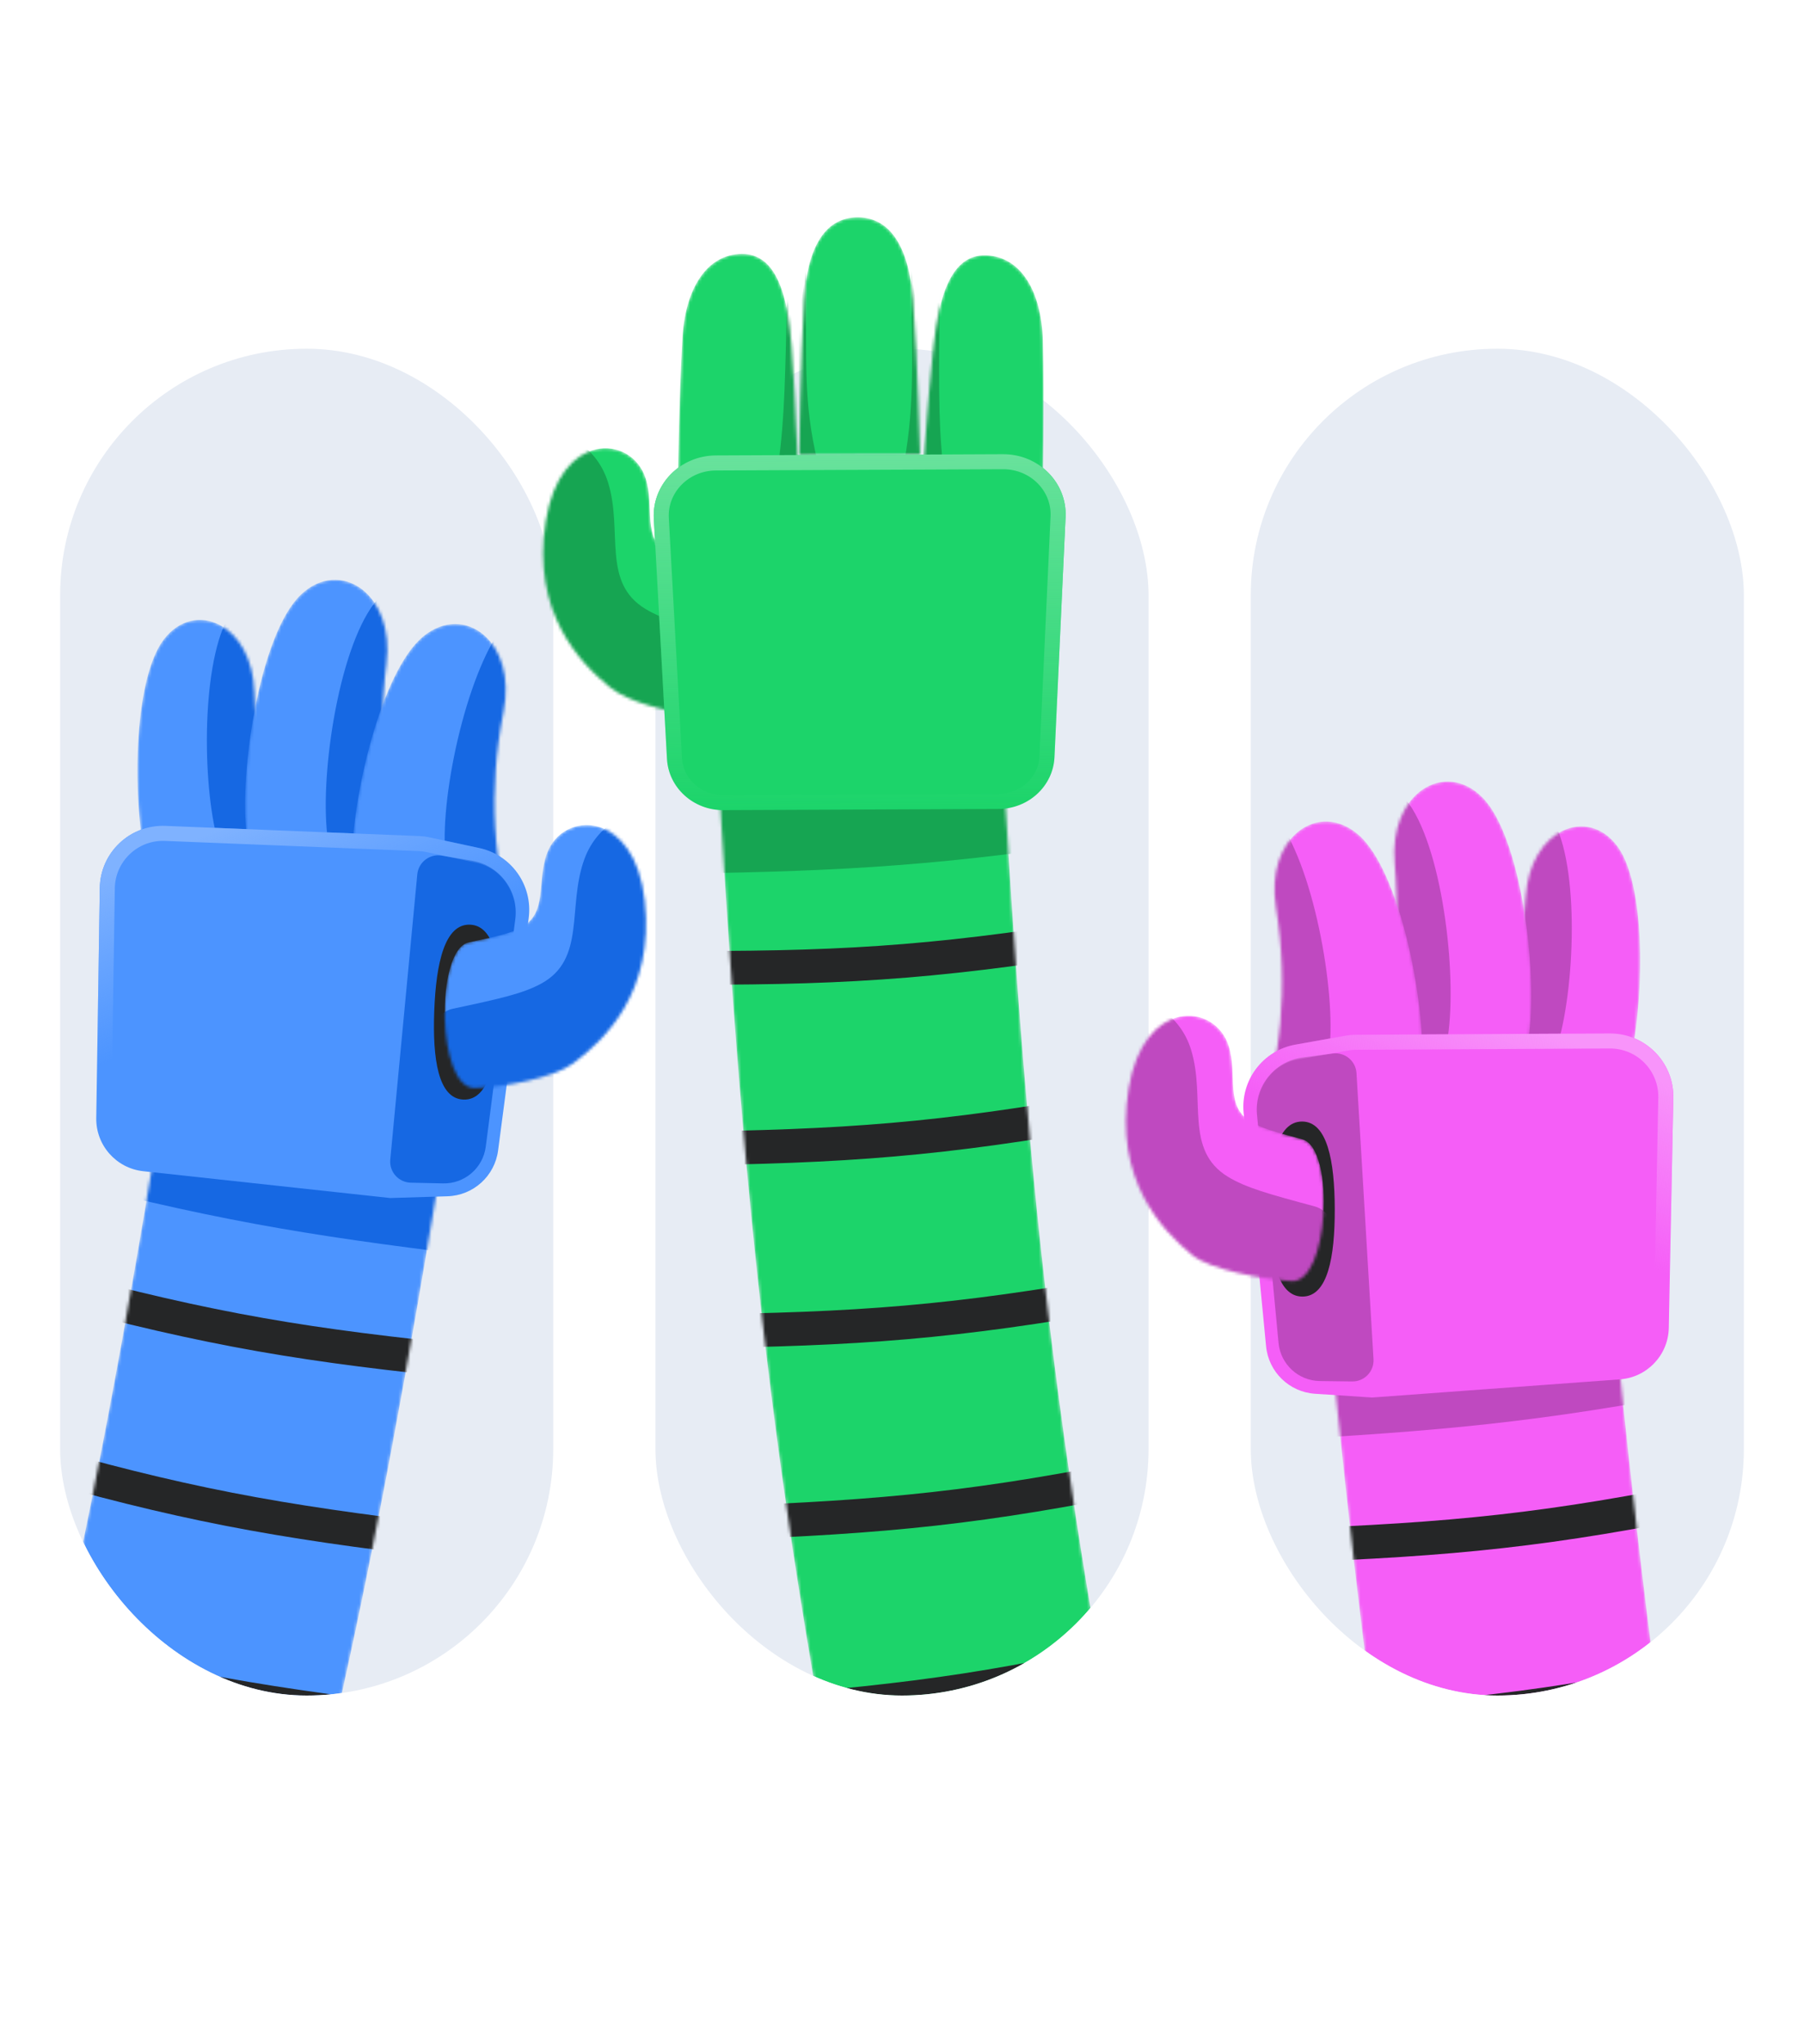 <svg width="600" height="680" viewBox="0 0 600 680" fill="none" xmlns="http://www.w3.org/2000/svg">
<rect x="0" y="0" width="600" height="680" fill="#333333" stroke="none"/>
<g clip-path="url(#clip0_28_261)">
<rect width="600" height="680" fill="white"/>
<g clip-path="url(#clip1_28_261)">
<rect x="20" y="116" width="164" height="448" rx="82" fill="#E7ECF4"/>
<mask id="mask0_28_261" style="mask-type:alpha" maskUnits="userSpaceOnUse" x="-47" y="316" width="197" height="523">
<path fill-rule="evenodd" clip-rule="evenodd" d="M110.079 317.579C84.263 313.409 59.928 331.082 55.727 357.055C28.391 526.033 7.548 617.174 -43.996 775.742C-52.128 800.76 -38.568 827.629 -13.709 835.756C11.151 843.882 37.896 830.188 46.029 805.169C99.288 641.321 121.202 545.325 149.216 372.159C153.417 346.186 135.895 321.75 110.079 317.579Z" fill="#FFEC80"/>
</mask>
<g mask="url(#mask0_28_261)">
<path fill-rule="evenodd" clip-rule="evenodd" d="M110.079 317.579C84.263 313.409 59.928 331.082 55.727 357.055C28.391 526.033 7.548 617.174 -43.996 775.742C-52.128 800.76 -38.568 827.629 -13.709 835.756C11.151 843.882 37.896 830.188 46.029 805.169C99.288 641.321 121.202 545.325 149.216 372.159C153.417 346.186 135.895 321.75 110.079 317.579Z" fill="#4C94FF"/>
<path fill-rule="evenodd" clip-rule="evenodd" d="M10.83 426.36C10.023 429.352 11.793 432.433 14.786 433.241C69.749 448.077 101.243 453.191 157.738 458.857C160.822 459.166 163.573 456.917 163.882 453.833C164.192 450.749 161.942 447.998 158.858 447.689C102.857 442.073 71.979 437.053 17.711 422.404C14.719 421.596 11.638 423.367 10.83 426.36Z" fill="#252627"/>
<path fill-rule="evenodd" clip-rule="evenodd" d="M18.176 380.818C16.9 386.408 18.284 391.782 21.268 392.821C76.914 407.159 108.81 411.893 165.693 418.705C168.844 418.818 172.025 414.301 172.798 408.616C173.571 402.931 171.643 398.23 168.491 398.117C112.113 391.323 80.842 386.672 25.889 372.575C22.905 371.537 19.452 375.227 18.176 380.818Z" fill="#1668E3"/>
<path fill-rule="evenodd" clip-rule="evenodd" d="M0.72 483.09C-0.142 486.067 1.573 489.179 4.551 490.041C59.236 505.87 90.633 511.552 147.016 518.239C150.094 518.604 152.885 516.404 153.25 513.327C153.615 510.249 151.416 507.458 148.338 507.093C92.448 500.465 61.666 494.888 7.671 479.26C4.694 478.398 1.582 480.113 0.72 483.09Z" fill="#252627"/>
<path fill-rule="evenodd" clip-rule="evenodd" d="M-10.026 543.067C-10.887 546.044 -9.172 549.156 -6.195 550.018C48.49 565.846 79.887 571.529 136.271 578.215C139.349 578.58 142.14 576.381 142.505 573.303C142.87 570.225 140.67 567.434 137.592 567.069C81.702 560.441 50.92 554.864 -3.074 539.236C-6.052 538.374 -9.164 540.089 -10.026 543.067Z" fill="#252627"/>
</g>
</g>
<g clip-path="url(#clip2_28_261)">
<rect x="218" y="116" width="164" height="448" rx="82" fill="#E7ECF4"/>
<mask id="mask1_28_261" style="mask-type:alpha" maskUnits="userSpaceOnUse" x="238" y="192" width="151" height="530">
<path fill-rule="evenodd" clip-rule="evenodd" d="M282.823 192.08C308.935 190.666 331.261 210.817 332.689 237.089C341.977 408.011 353.051 500.847 387.513 663.982C392.95 689.721 376.621 715.003 351.041 720.451C325.461 725.899 300.316 709.449 294.879 683.71C259.27 515.143 247.645 417.367 238.126 242.208C236.699 215.936 256.71 193.493 282.823 192.08Z" fill="#FFEC80"/>
</mask>
<g mask="url(#mask1_28_261)">
<path fill-rule="evenodd" clip-rule="evenodd" d="M282.823 192.08C308.935 190.666 331.261 210.817 332.689 237.089C341.977 408.011 353.051 500.847 387.513 663.982C392.95 689.721 376.621 715.003 351.041 720.451C325.461 725.899 300.316 709.449 294.879 683.71C259.27 515.143 247.645 417.367 238.126 242.208C236.699 215.936 256.71 193.493 282.823 192.08Z" fill="#1CD46A"/>
<path fill-rule="evenodd" clip-rule="evenodd" d="M369.994 310.759C370.48 313.82 368.393 316.695 365.332 317.182C309.107 326.115 277.248 327.865 220.47 327.516C217.371 327.497 214.874 324.969 214.893 321.87C214.912 318.77 217.44 316.273 220.539 316.292C276.821 316.638 308.056 314.917 363.571 306.097C366.632 305.61 369.507 307.697 369.994 310.759Z" fill="#252627"/>
<path fill-rule="evenodd" clip-rule="evenodd" d="M367.512 264.694C368.189 270.389 366.528 279.576 363.451 280.292C306.6 288.657 274.381 289.987 217.097 290.737C213.952 290.516 210.982 281.698 210.816 275.963C210.649 270.228 212.851 262.765 215.997 262.986C272.777 262.201 304.365 260.887 360.502 252.689C363.579 251.972 366.835 259 367.512 264.694Z" fill="#16A552"/>
<path fill-rule="evenodd" clip-rule="evenodd" d="M374.039 368.24C374.581 371.292 372.546 374.205 369.494 374.747C313.44 384.695 281.618 387.021 224.844 387.699C221.744 387.736 219.202 385.254 219.165 382.154C219.128 379.055 221.61 376.513 224.71 376.476C280.988 375.803 312.187 373.518 367.533 363.695C370.585 363.153 373.498 365.188 374.039 368.24Z" fill="#252627"/>
<path fill-rule="evenodd" clip-rule="evenodd" d="M378.374 429.017C378.915 432.069 376.88 434.982 373.828 435.524C317.774 445.472 285.952 447.798 229.178 448.476C226.079 448.513 223.536 446.031 223.499 442.932C223.462 439.832 225.945 437.29 229.044 437.253C285.322 436.581 316.521 434.295 371.867 424.472C374.919 423.931 377.832 425.966 378.374 429.017Z" fill="#252627"/>
<path fill-rule="evenodd" clip-rule="evenodd" d="M387.37 489.143C387.987 492.18 386.025 495.143 382.987 495.76C327.197 507.093 295.442 510.206 238.702 512.289C235.604 512.403 233.001 509.984 232.887 506.887C232.774 503.79 235.192 501.186 238.29 501.073C294.534 499.007 325.667 495.95 380.753 484.76C383.79 484.143 386.753 486.105 387.37 489.143Z" fill="#252627"/>
<path fill-rule="evenodd" clip-rule="evenodd" d="M397.461 546.244C398.204 549.253 396.367 552.294 393.358 553.037C338.088 566.685 306.49 571.118 249.886 575.564C246.796 575.806 244.095 573.498 243.852 570.408C243.609 567.318 245.917 564.616 249.007 564.374C305.117 559.967 336.096 555.615 390.667 542.14C393.676 541.397 396.718 543.234 397.461 546.244Z" fill="#252627"/>
</g>
</g>
<g clip-path="url(#clip3_28_261)">
<rect x="416" y="116" width="164" height="448" rx="82" fill="#E7ECF4"/>
<mask id="mask2_28_261" style="mask-type:alpha" maskUnits="userSpaceOnUse" x="441" y="381" width="170" height="528">
<path fill-rule="evenodd" clip-rule="evenodd" d="M483.756 381.789C509.783 379.244 532.962 398.408 535.527 424.593C552.22 594.952 567.31 687.22 608.815 848.706C615.364 874.186 600.147 900.152 574.827 906.704C549.507 913.257 523.672 897.913 517.124 872.434C474.237 705.57 458.382 608.39 441.276 433.809C438.71 407.624 457.729 384.334 483.756 381.789Z" fill="#FFEC80"/>
</mask>
<g mask="url(#mask2_28_261)">
<path fill-rule="evenodd" clip-rule="evenodd" d="M483.756 381.789C509.783 379.244 532.962 398.408 535.527 424.593C552.22 594.952 567.31 687.22 608.815 848.706C615.364 874.186 600.147 900.152 574.827 906.704C549.507 913.257 523.672 897.913 517.124 872.434C474.237 705.57 458.382 608.39 441.276 433.809C438.71 407.624 457.729 384.334 483.756 381.789Z" fill="#F55EF7"/>
<path fill-rule="evenodd" clip-rule="evenodd" d="M575.992 496.575C576.611 499.612 574.65 502.576 571.613 503.194C515.829 514.558 484.076 517.688 427.337 519.802C424.239 519.917 421.635 517.5 421.519 514.403C421.404 511.305 423.821 508.701 426.919 508.586C483.162 506.49 514.293 503.416 569.373 492.196C572.41 491.577 575.374 493.538 575.992 496.575Z" fill="#252627"/>
<path fill-rule="evenodd" clip-rule="evenodd" d="M571.515 450.663C572.438 456.322 570.72 461.599 567.677 462.448C511.242 473.271 479.112 475.997 421.914 479.231C418.762 479.146 415.87 474.439 415.455 468.717C415.04 462.994 417.259 458.424 420.411 458.508C477.104 455.261 508.605 452.578 564.334 441.953C567.377 441.104 570.592 445.003 571.515 450.663Z" fill="#BF49C0"/>
<path fill-rule="evenodd" clip-rule="evenodd" d="M582.527 553.828C583.201 556.853 581.294 559.852 578.269 560.525C522.699 572.895 491.008 576.599 434.316 579.739C431.221 579.911 428.574 577.541 428.402 574.446C428.231 571.351 430.601 568.704 433.695 568.532C489.891 565.42 520.962 561.783 575.83 549.569C578.855 548.896 581.854 550.802 582.527 553.828Z" fill="#252627"/>
</g>
</g>
<mask id="mask3_28_261" style="mask-type:alpha" maskUnits="userSpaceOnUse" x="485" y="274" width="61" height="106">
<path d="M486.257 362.635C481.036 369.591 504.419 382.366 519.234 379.277C534.086 376.228 536 375.387 541.068 357.428C546.841 337.048 548.042 295.776 538.17 281.836C528.298 267.896 508.993 275.793 507.449 298.137C505.77 323.204 497.621 347.444 486.257 362.635Z" fill="#FFEC80"/>
</mask>
<g mask="url(#mask3_28_261)">
<path d="M486.257 362.635C481.036 369.591 504.419 382.366 519.234 379.277C534.086 376.228 536 375.387 541.068 357.428C546.841 337.048 548.042 295.776 538.17 281.836C528.298 267.896 508.993 275.793 507.449 298.137C505.77 323.204 497.621 347.444 486.257 362.635Z" fill="#F55EF7"/>
<path d="M463.523 351.822C458.302 358.778 481.684 371.553 496.499 368.464C511.352 365.415 513.265 364.574 518.333 346.615C524.107 326.235 525.307 284.963 515.435 271.023C505.563 257.083 486.258 264.98 484.715 287.324C483.036 312.391 474.886 336.631 463.523 351.822Z" fill="#BF49C0"/>
</g>
<mask id="mask4_28_261" style="mask-type:alpha" maskUnits="userSpaceOnUse" x="452" y="259" width="58" height="113">
<path d="M452.517 357.955C448.239 366.051 474.665 375.466 489.559 369.804C504.498 364.177 506.349 362.986 508.648 343.474C511.28 321.328 505.701 278.214 493.131 265.352C480.56 252.49 461.793 263.895 463.884 287.384C466.285 313.726 461.82 340.279 452.517 357.955Z" fill="#FFEC80"/>
</mask>
<g mask="url(#mask4_28_261)">
<path d="M452.517 357.955C448.239 366.051 474.665 375.466 489.559 369.804C504.498 364.177 506.349 362.986 508.648 343.474C511.28 321.328 505.701 278.214 493.131 265.352C480.56 252.49 461.793 263.895 463.884 287.384C466.285 313.726 461.82 340.279 452.517 357.955Z" fill="#F55EF7"/>
<path d="M425.704 357.169C421.426 365.265 447.852 374.681 462.746 369.018C477.685 363.392 479.536 362.2 481.835 342.688C484.467 320.542 478.888 277.429 466.318 264.567C453.747 251.705 434.98 263.11 437.071 286.598C439.472 312.941 435.007 339.494 425.704 357.169Z" fill="#BF49C0"/>
</g>
<mask id="mask5_28_261" style="mask-type:alpha" maskUnits="userSpaceOnUse" x="417" y="273" width="57" height="112">
<path d="M418.003 373.075C414.303 381.452 441.325 388.99 455.785 382.296C470.292 375.635 472.055 374.316 472.979 354.691C474.05 332.415 465.46 289.799 452.018 277.851C438.576 265.903 420.655 278.597 424.389 301.881C428.633 327.99 426.043 354.791 418.003 373.075Z" fill="#FFEC80"/>
</mask>
<g mask="url(#mask5_28_261)">
<path d="M418.003 373.075C414.303 381.452 441.325 388.99 455.785 382.296C470.292 375.635 472.055 374.316 472.979 354.691C474.05 332.415 465.46 289.799 452.018 277.851C438.576 265.903 420.655 278.597 424.389 301.881C428.633 327.99 426.043 354.791 418.003 373.075Z" fill="#F55EF7"/>
<path d="M387.471 363.845C383.771 372.222 410.793 379.76 425.253 373.066C439.76 366.405 441.523 365.086 442.447 345.461C443.518 323.185 434.928 280.569 421.486 268.621C408.044 256.673 390.123 269.367 393.857 292.651C398.1 318.76 395.511 345.561 387.471 363.845Z" fill="#BF49C0"/>
</g>
<path d="M413.624 370.189C412.576 359.287 420.075 349.408 430.857 347.487L447.718 344.483C448.702 344.308 449.7 344.217 450.699 344.212L535.415 343.775C547.226 343.714 556.767 353.394 556.536 365.203L555.034 441.709C554.856 450.751 547.824 458.17 538.805 458.831L456.373 464.876L437.372 463.625C428.806 463.061 421.911 456.371 421.09 447.826L413.624 370.189Z" fill="#F55EF7"/>
<path d="M418.068 370.764L425.233 446.702C425.905 453.831 431.845 459.306 439.006 459.395L449.74 459.53C453.807 459.581 457.062 456.169 456.82 452.109L451.162 356.968C450.921 352.91 447.288 349.909 443.258 350.438L433.226 351.754C423.881 352.98 417.182 361.381 418.068 370.764Z" fill="#BF49C0"/>
<path d="M416.113 369.949C415.189 360.345 421.797 351.641 431.296 349.948L448.157 346.945C449 346.794 449.855 346.716 450.712 346.712L535.428 346.275C545.834 346.221 554.24 354.75 554.036 365.154L552.534 441.66C552.382 449.411 546.353 455.771 538.622 456.338L456.364 462.37L437.536 461.13C430.193 460.647 424.283 454.912 423.578 447.587L416.113 369.949Z" stroke="url(#paint0_linear_28_261)" stroke-width="5"/>
<path d="M443.933 402.153C443.978 418.232 441.575 431.273 433.2 431.296C424.825 431.319 422.351 418.291 422.307 402.213C422.262 386.134 424.664 373.093 433.039 373.07C441.414 373.047 443.889 386.075 443.933 402.153Z" fill="#252627"/>
<mask id="mask6_28_261" style="mask-type:alpha" maskUnits="userSpaceOnUse" x="374" y="337" width="67" height="90">
<path d="M396.477 417.458C386.505 409.29 370.396 392.421 375.392 362.008C380.31 332.069 404.136 333.233 408.711 348.077C411.672 357.685 407.266 367.83 416.013 373.14C419.534 375.278 424.011 376.525 433.132 378.976C444.219 381.957 442.022 427.081 429.425 426.154C419.834 425.449 402.565 422.444 396.477 417.458Z" fill="#FFEC80"/>
</mask>
<g mask="url(#mask6_28_261)">
<path d="M396.477 417.458C386.505 409.29 370.396 392.421 375.392 362.008C380.31 332.069 404.136 333.233 408.711 348.077C411.672 357.685 407.266 367.83 416.013 373.14C419.534 375.278 424.011 376.525 433.132 378.976C444.219 381.957 442.022 427.081 429.425 426.154C419.834 425.449 402.565 422.444 396.477 417.458Z" fill="#F55EF7"/>
<path d="M375.518 466.21C358.701 452.437 331.538 423.991 339.963 372.704C348.256 322.218 388.433 324.182 396.148 349.212C401.142 365.415 393.712 382.522 408.461 391.477C414.399 395.083 421.948 397.184 437.33 401.319C456.026 406.344 445.619 483.21 424.378 481.647C408.203 480.457 385.784 474.619 375.518 466.21Z" fill="#BF49C0"/>
</g>
<mask id="mask7_28_261" style="mask-type:alpha" maskUnits="userSpaceOnUse" x="45" y="206" width="60" height="106">
<path d="M103.515 295.294C108.49 302.428 84.674 314.376 69.976 310.77C55.24 307.204 53.357 306.296 48.921 288.171C43.864 267.6 44.11 226.312 54.464 212.726C64.817 199.14 83.834 207.708 84.594 230.093C85.395 255.203 92.691 279.714 103.515 295.294Z" fill="#FFEC80"/>
</mask>
<g mask="url(#mask7_28_261)">
<path d="M103.515 295.294C108.49 302.428 84.674 314.376 69.976 310.77C55.24 307.204 53.357 306.296 48.921 288.171C43.864 267.6 44.11 226.312 54.464 212.726C64.817 199.14 83.834 207.708 84.594 230.093C85.395 255.203 92.691 279.714 103.515 295.294Z" fill="#4C94FF"/>
<path d="M126.615 285.283C131.589 292.417 107.773 304.366 93.075 300.76C78.339 297.193 76.456 296.286 72.02 278.16C66.963 257.59 67.209 216.301 77.563 202.716C87.917 189.13 106.934 197.698 107.694 220.083C108.494 245.193 115.79 269.704 126.615 285.283Z" fill="#1668E3"/>
</g>
<mask id="mask8_28_261" style="mask-type:alpha" maskUnits="userSpaceOnUse" x="81" y="192" width="57" height="113">
<path d="M137.399 291.796C141.391 300.037 114.651 308.522 99.965 302.341C85.231 296.195 83.424 294.94 81.809 275.359C79.954 253.134 87.039 210.243 100.052 197.829C113.065 185.415 131.422 197.47 128.509 220.871C125.188 247.113 128.72 273.806 137.399 291.796Z" fill="#FFEC80"/>
</mask>
<g mask="url(#mask8_28_261)">
<path d="M137.399 291.796C141.391 300.037 114.651 308.522 99.965 302.341C85.231 296.195 83.424 294.94 81.809 275.359C79.954 253.134 87.039 210.243 100.052 197.829C113.065 185.415 131.422 197.47 128.509 220.871C125.188 247.113 128.72 273.806 137.399 291.796Z" fill="#4C94FF"/>
<path d="M164.223 291.95C168.215 300.191 141.475 308.675 126.789 302.495C112.056 296.349 110.248 295.093 108.633 275.513C106.778 253.288 113.863 210.396 126.876 197.983C139.889 185.569 158.246 197.624 155.333 221.025C152.012 247.267 155.544 273.96 164.223 291.95Z" fill="#1668E3"/>
</g>
<mask id="mask9_28_261" style="mask-type:alpha" maskUnits="userSpaceOnUse" x="117" y="207" width="55" height="113">
<path d="M171.362 308.117C174.767 316.618 147.497 323.205 133.281 316.009C119.015 308.844 117.3 307.465 117.064 287.819C116.773 265.519 126.85 223.23 140.702 211.76C154.554 200.29 172.02 213.604 167.472 236.743C162.318 262.687 163.968 289.562 171.362 308.117Z" fill="#FFEC80"/>
</mask>
<g mask="url(#mask9_28_261)">
<path d="M171.362 308.117C174.767 316.618 147.497 323.205 133.281 316.009C119.015 308.844 117.3 307.465 117.064 287.819C116.773 265.519 126.85 223.23 140.702 211.76C154.554 200.29 172.02 213.604 167.472 236.743C162.318 262.687 163.968 289.562 171.362 308.117Z" fill="#4C94FF"/>
<path d="M202.199 299.961C205.603 308.462 178.334 315.049 164.117 307.853C149.852 300.688 148.136 299.309 147.9 279.664C147.609 257.363 157.686 215.075 171.539 203.604C185.391 192.134 202.856 205.448 198.309 228.587C193.154 254.531 194.804 281.406 202.199 299.961Z" fill="#1668E3"/>
</g>
<path d="M175.839 305.385C177.269 294.526 170.12 284.391 159.412 282.094L142.666 278.501C141.689 278.292 140.695 278.166 139.696 278.126L55.048 274.723C43.246 274.249 33.372 283.589 33.19 295.398L32.013 371.91C31.874 380.952 38.642 388.614 47.632 389.59L129.802 398.517L148.835 397.932C157.416 397.668 164.54 391.224 165.66 382.713L175.839 305.385Z" fill="#4C94FF"/>
<path d="M171.379 305.804L161.559 381.445C160.638 388.546 154.509 393.809 147.35 393.648L136.618 393.407C132.552 393.315 129.418 389.792 129.802 385.743L138.788 290.858C139.171 286.811 142.906 283.939 146.915 284.609L156.896 286.275C166.191 287.827 172.592 296.458 171.379 305.804Z" fill="#1668E3"/>
<path d="M173.361 305.058C174.62 295.492 168.322 286.562 158.887 284.538L142.142 280.946C141.304 280.766 140.452 280.658 139.596 280.624L54.947 277.221C44.55 276.803 35.85 285.032 35.69 295.437L34.513 371.949C34.393 379.7 40.195 386.268 47.902 387.105L129.899 396.013L148.758 395.433C156.114 395.207 162.221 389.683 163.182 382.387L173.361 305.058Z" stroke="url(#paint1_linear_28_261)" stroke-width="5"/>
<path d="M144.43 336.268C143.823 352.336 145.767 365.453 154.136 365.769C162.505 366.085 165.434 353.152 166.041 337.085C166.649 321.018 164.704 307.901 156.335 307.585C147.966 307.268 145.037 320.201 144.43 336.268Z" fill="#252627"/>
<mask id="mask10_28_261" style="mask-type:alpha" maskUnits="userSpaceOnUse" x="147" y="274" width="68" height="88">
<path d="M190.449 353.851C200.839 346.222 217.817 330.229 214.437 299.594C211.109 269.437 187.256 269.339 181.902 283.92C178.437 293.358 182.3 303.721 173.285 308.562C169.655 310.511 165.119 311.519 155.881 313.485C144.652 315.874 145.274 362.174 157.902 361.915C167.517 361.717 184.105 358.508 190.449 353.851Z" fill="#FFEC80"/>
</mask>
<g mask="url(#mask10_28_261)">
<path d="M190.449 353.851C200.839 346.222 217.817 330.229 214.437 299.594C211.109 269.437 187.256 269.339 181.902 283.92C178.437 293.358 182.3 303.721 173.285 308.562C169.655 310.511 165.119 311.519 155.881 313.485C144.652 315.874 145.274 362.174 157.902 361.915C167.517 361.717 184.105 358.508 190.449 353.851Z" fill="#4C94FF"/>
<path d="M208.8 403.643C226.321 390.779 254.951 363.81 249.251 312.149C243.64 261.295 203.416 261.131 194.388 285.718C188.543 301.634 195.058 319.11 179.855 327.273C173.736 330.559 166.086 332.258 150.507 335.573C131.571 339.603 137.897 416.911 159.192 416.474C175.407 416.141 198.103 411.497 208.8 403.643Z" fill="#1668E3"/>
</g>
<mask id="mask11_28_261" style="mask-type:alpha" maskUnits="userSpaceOnUse" x="265" y="72" width="42" height="80">
<path d="M265.814 151.379L306.013 151.207C306.013 151.207 305.152 119.082 303.664 99.716C302.428 83.631 296.889 72.245 285.199 72.295C273.509 72.346 268.4 83.852 267.427 99.872C266.249 119.289 265.814 151.379 265.814 151.379Z" fill="#1CD46A"/>
</mask>
<g mask="url(#mask11_28_261)">
<path d="M265.814 151.379L306.013 151.207C306.013 151.207 305.152 119.082 303.664 99.716C302.428 83.631 296.889 72.245 285.199 72.295C273.509 72.346 268.4 83.852 267.427 99.872C266.249 119.289 265.814 151.379 265.814 151.379Z" fill="#1CD46A"/>
<path d="M271.847 153.354C267.263 133.873 268.214 122.369 268.077 90.369C263.985 115.725 263.275 130.379 263.362 156.89L308.862 156.695C308.555 130.88 307.218 116.32 303.076 90.219C303.278 119.337 304.263 133.714 300.847 153.229L271.847 153.354Z" fill="#16A552"/>
</g>
<mask id="mask12_28_261" style="mask-type:alpha" maskUnits="userSpaceOnUse" x="306" y="84" width="42" height="81">
<path d="M346.764 164.688L306.592 163.195C306.592 163.195 308.397 134.114 310.52 114.808C312.283 98.772 316.305 84.502 327.987 84.936C339.669 85.37 346.397 97.111 346.843 113.155C347.383 132.6 346.764 164.688 346.764 164.688Z" fill="#1CD46A"/>
</mask>
<g mask="url(#mask12_28_261)">
<path d="M346.764 164.688L306.592 163.195C306.592 163.195 308.397 134.114 310.52 114.808C312.283 98.772 316.305 84.502 327.987 84.936C339.669 85.37 346.397 97.111 346.843 113.155C347.383 132.6 346.764 164.688 346.764 164.688Z" fill="#1CD46A"/>
<path d="M313.557 153.92C312.024 139.237 312.222 125.627 312.613 94.372C308.436 119.775 307.828 130.495 306.815 157.2L341.791 158.499L313.557 153.92Z" fill="#16A552"/>
</g>
<mask id="mask13_28_261" style="mask-type:alpha" maskUnits="userSpaceOnUse" x="225" y="84" width="41" height="80">
<path d="M225.39 163.553L265.589 163.381C265.589 163.381 264.741 134.256 263.253 114.89C262.017 98.805 258.466 84.411 246.776 84.461C235.086 84.511 227.976 96.025 227.003 112.046C225.825 131.463 225.39 163.553 225.39 163.553Z" fill="#1CD46A"/>
</mask>
<g mask="url(#mask13_28_261)">
<path d="M225.39 163.553L265.589 163.381C265.589 163.381 264.741 134.256 263.253 114.89C262.017 98.805 258.466 84.411 246.776 84.461C235.086 84.511 227.976 96.025 227.003 112.046C225.825 131.463 225.39 163.553 225.39 163.553Z" fill="#1CD46A"/>
<path d="M258.933 153.881C260.947 139.256 261.196 125.647 261.831 94.396C265.172 119.923 265.428 130.657 265.564 157.381L230.564 157.531L258.933 153.881Z" fill="#16A552"/>
</g>
<mask id="mask14_28_261" style="mask-type:alpha" maskUnits="userSpaceOnUse" x="180" y="149" width="66" height="89">
<path d="M202.921 228.658C192.903 220.546 176.702 203.767 181.528 173.326C186.28 143.361 210.111 144.392 214.768 159.21C217.783 168.802 213.434 178.97 222.21 184.232C225.743 186.351 230.226 187.572 239.361 189.973C250.465 192.892 244.547 238.507 231.946 237.65C222.351 236.998 209.037 233.61 202.921 228.658Z" fill="#FFEC80"/>
</mask>
<g mask="url(#mask14_28_261)">
<path d="M202.921 228.658C192.903 220.546 176.702 203.767 181.528 173.326C186.28 143.361 210.111 144.392 214.768 159.21C217.783 168.802 213.434 178.97 222.21 184.232C225.743 186.351 230.226 187.572 239.361 189.973C250.465 192.892 244.547 238.507 231.946 237.65C222.351 236.998 209.037 233.61 202.921 228.658Z" fill="#1CD46A"/>
<path d="M182.233 277.526C165.341 263.847 138.019 235.552 146.159 184.219C154.171 133.688 194.358 135.428 202.212 160.415C207.296 176.59 199.962 193.738 214.761 202.611C220.718 206.183 228.279 208.243 243.683 212.292C262.407 217.213 252.429 294.135 231.179 292.69C214.998 291.59 192.547 285.878 182.233 277.526Z" fill="#16A552"/>
</g>
<path d="M217.454 172.559C216.829 161.148 226.236 151.549 238.096 151.498L333.581 151.088C345.44 151.037 354.93 160.555 354.403 171.971L350.71 251.89C350.267 261.482 342.089 269.053 332.125 269.095L240.565 269.489C230.601 269.532 222.359 262.031 221.833 252.444L217.454 172.559Z" fill="#1CD46A"/>
<path d="M219.95 172.422C219.408 162.532 227.582 154.043 238.107 153.998L333.592 153.588C344.116 153.543 352.363 161.961 351.905 171.856L348.213 251.775C347.835 259.956 340.828 266.558 332.114 266.595L240.554 266.989C231.84 267.026 224.778 260.485 224.329 252.307L219.95 172.422Z" stroke="url(#paint2_linear_28_261)" stroke-width="5"/>
</g>
<defs>
<linearGradient id="paint0_linear_28_261" x1="523.115" y1="346.731" x2="499.718" y2="400.19" gradientUnits="userSpaceOnUse">
<stop stop-color="#F894FA"/>
<stop offset="1" stop-color="#F894FA" stop-opacity="0"/>
</linearGradient>
<linearGradient id="paint1_linear_28_261" x1="67.237" y1="278.108" x2="88.748" y2="332.353" gradientUnits="userSpaceOnUse">
<stop stop-color="#7FB2FF"/>
<stop offset="1" stop-color="#7FB2FF" stop-opacity="0"/>
</linearGradient>
<linearGradient id="paint2_linear_28_261" x1="285.838" y1="151.293" x2="286.345" y2="269.292" gradientUnits="userSpaceOnUse">
<stop stop-color="#68E29C"/>
<stop offset="1" stop-color="#68E29C" stop-opacity="0"/>
</linearGradient>
<clipPath id="clip0_28_261">
<rect width="600" height="680" fill="white"/>
</clipPath>
<clipPath id="clip1_28_261">
<rect x="20" y="116" width="164" height="448" rx="82" fill="white"/>
</clipPath>
<clipPath id="clip2_28_261">
<rect x="218" y="116" width="164" height="448" rx="82" fill="white"/>
</clipPath>
<clipPath id="clip3_28_261">
<rect x="416" y="116" width="164" height="448" rx="82" fill="white"/>
</clipPath>
</defs>
</svg>
